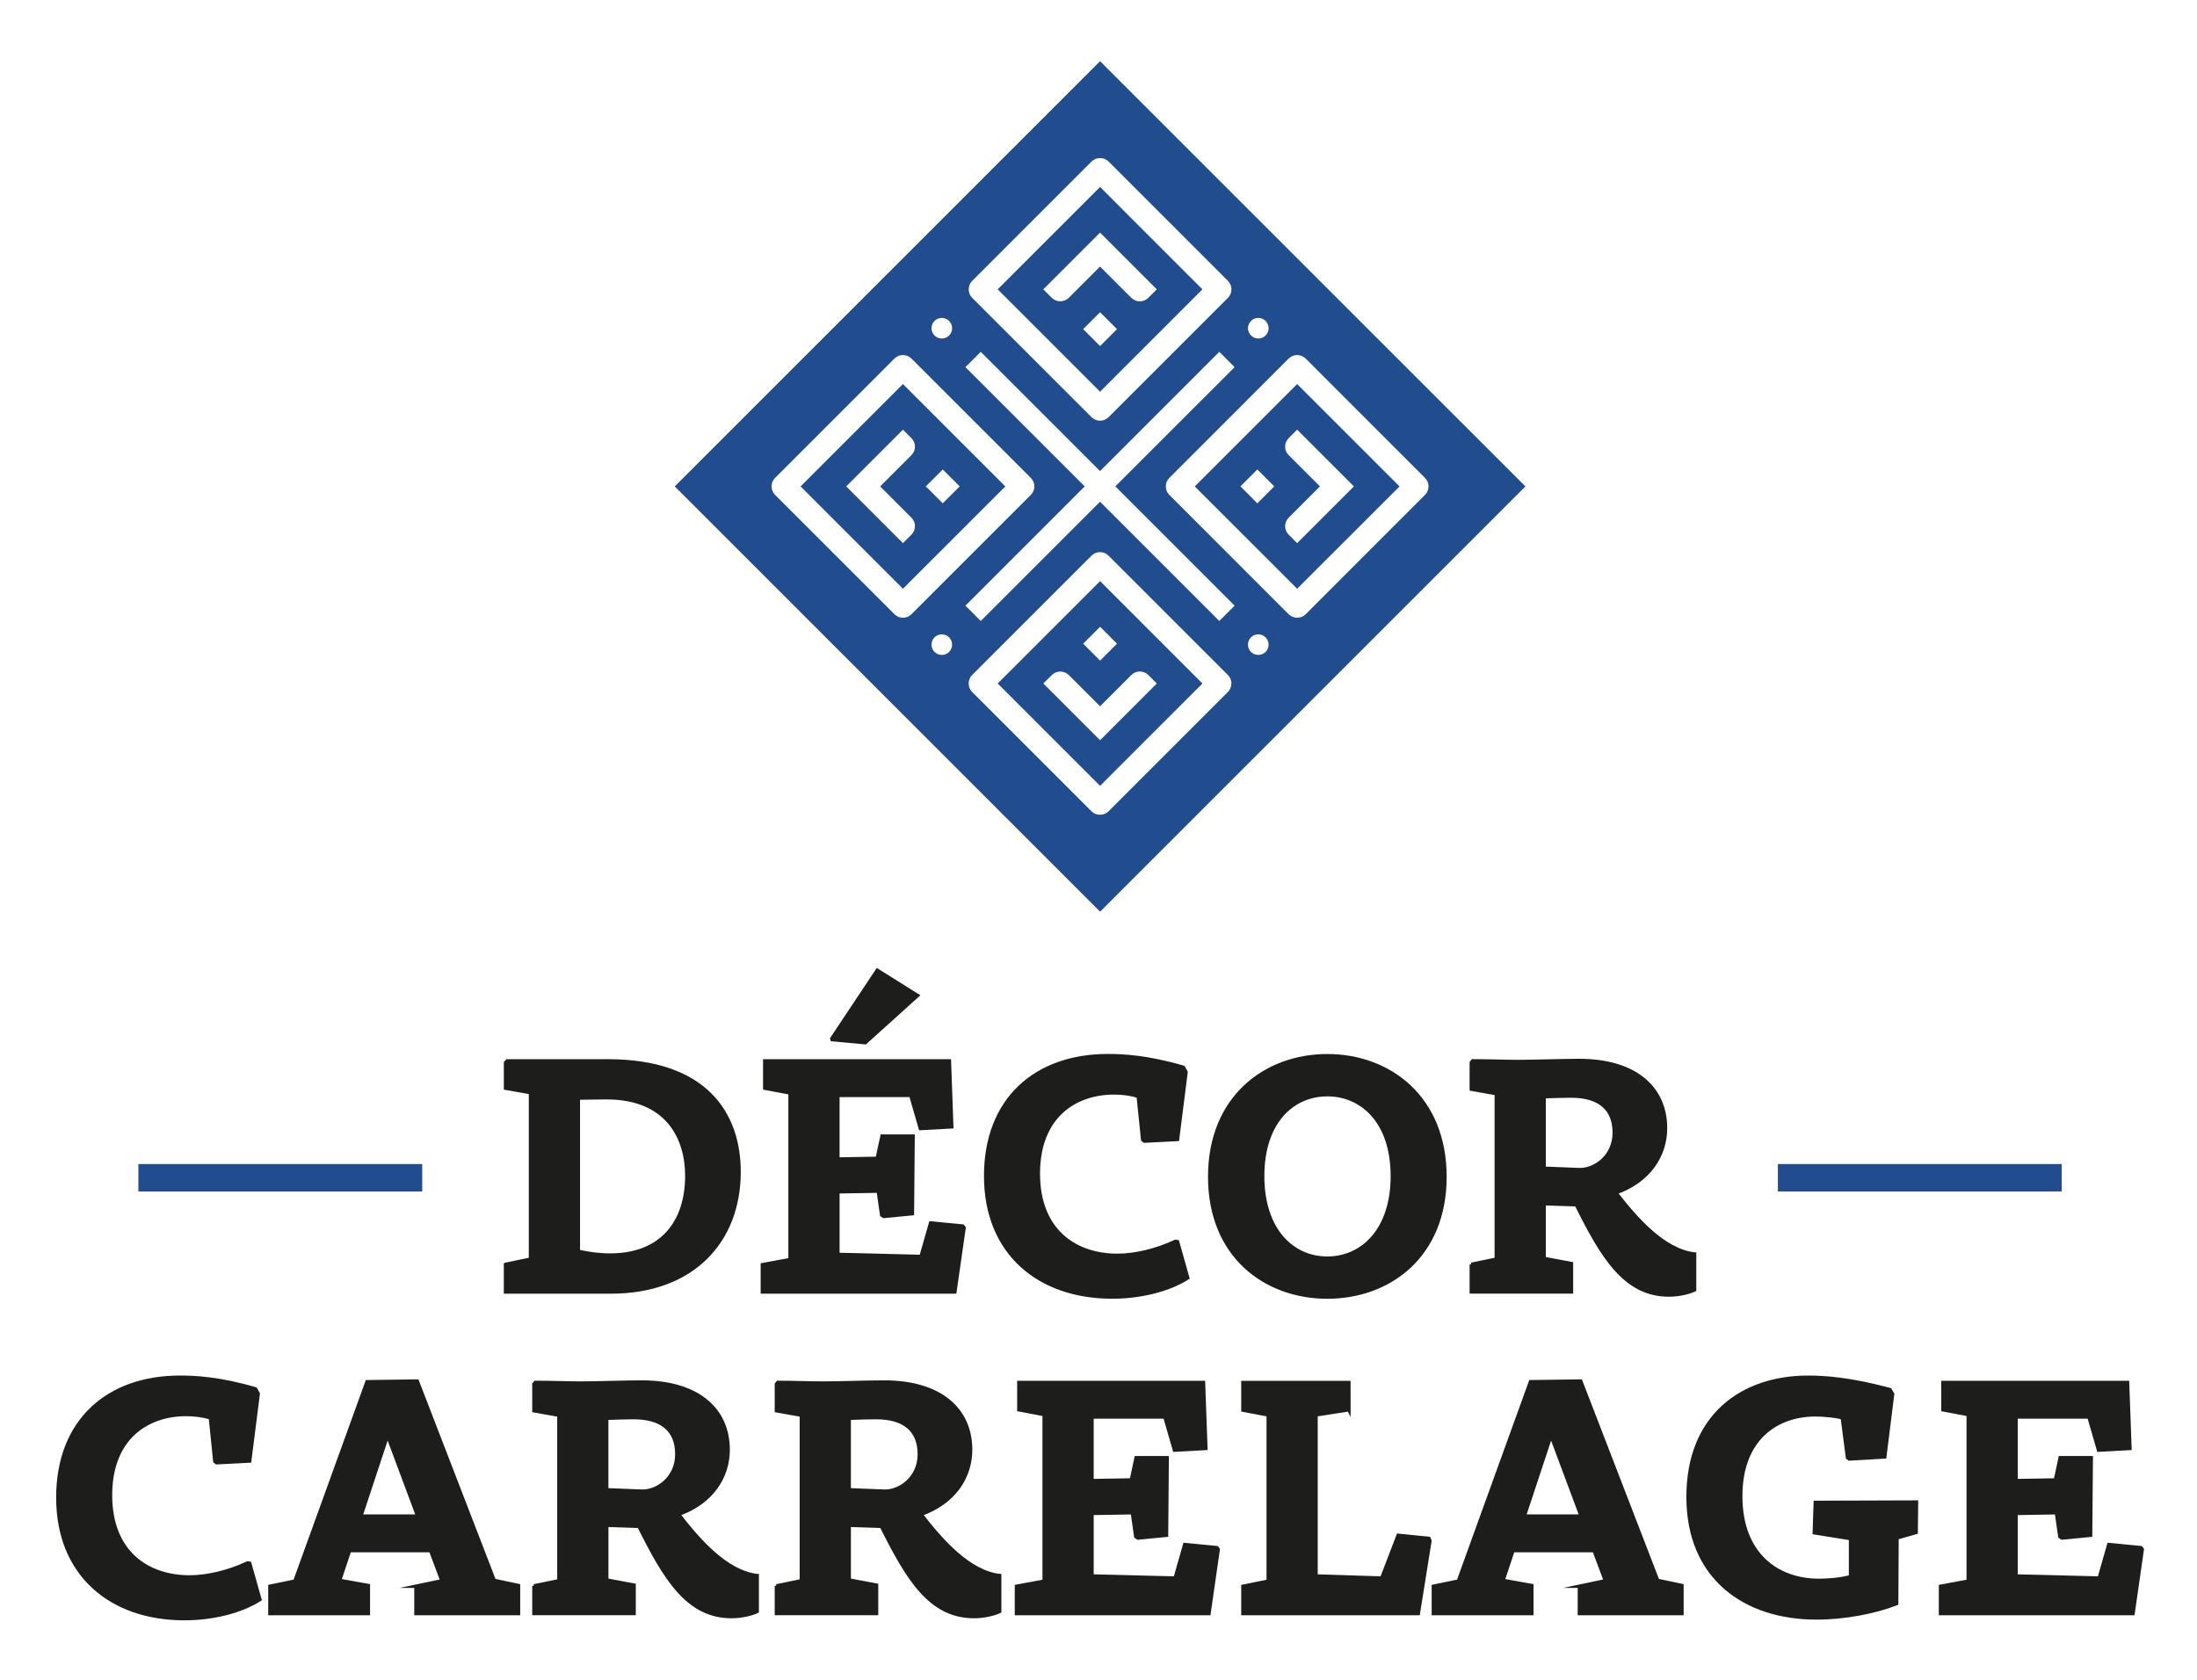 <?xml version="1.0" encoding="UTF-8"?>
<svg id="Calque_1" data-name="Calque 1" xmlns="http://www.w3.org/2000/svg" viewBox="0 0 653.82 500">
  <defs>
    <style>
      .cls-1 {
        fill: #1d1d1b;
        stroke: #1d1d1b;
        stroke-miterlimit: 10;
      }

      .cls-2 {
        fill: #214d8f;
        stroke-width: 0px;
      }
    </style>
  </defs>
  <g>
    <path class="cls-2" d="M327.38,18.21l-126.58,126.57,126.58,126.58,126.58-126.58-126.58-126.57ZM372.3,95.52c.59-.59,1.38-.9,2.16-.9s1.58.3,2.17.9c1.2,1.2,1.2,3.14,0,4.34-1.2,1.19-3.14,1.19-4.33,0-.58-.58-.91-1.36-.91-2.17s.33-1.59.91-2.17ZM289.32,83.6l35.54-35.54c1.33-1.34,3.7-1.34,5.03,0l35.54,35.54c1.39,1.39,1.39,3.66,0,5.05l-35.54,35.54c-.67.65-1.56,1.03-2.51,1.03s-1.85-.38-2.52-1.03l-35.54-35.54c-1.39-1.39-1.39-3.66,0-5.05ZM278.11,95.52c.61-.59,1.38-.9,2.17-.9s1.58.3,2.17.9c1.19,1.2,1.19,3.14,0,4.34-1.2,1.19-3.14,1.19-4.34,0-1.19-1.2-1.19-3.14,0-4.34ZM266.19,182.83l-35.54-35.54c-.67-.67-1.04-1.56-1.04-2.52s.38-1.84,1.04-2.51l35.54-35.54c.69-.69,1.61-1.04,2.52-1.04s1.83.35,2.53,1.04l35.54,35.54c.67.67,1.03,1.56,1.04,2.51-.01.96-.38,1.85-1.04,2.52l-35.54,35.54c-1.39,1.39-3.66,1.38-5.05,0ZM282.45,194.04c-1.2,1.19-3.14,1.19-4.34,0-1.19-1.2-1.19-3.14,0-4.34,1.2-1.19,3.14-1.19,4.34,0,1.19,1.2,1.19,3.14,0,4.34ZM365.42,205.96l-35.54,35.54c-1.33,1.34-3.7,1.34-5.03,0l-35.54-35.54c-1.39-1.39-1.39-3.66,0-5.05l35.54-35.54c.67-.67,1.56-1.03,2.51-1.04.96.01,1.85.38,2.52,1.04l35.54,35.54c1.39,1.39,1.39,3.66,0,5.05ZM362.86,184.83l-35.49-35.5-35.5,35.5-4.56-4.56,35.5-35.5-35.5-35.49,4.56-4.56,35.5,35.5,35.49-35.5,4.56,4.56-35.5,35.49,35.5,35.5-4.56,4.56ZM376.63,194.04c-1.2,1.19-3.14,1.19-4.34,0-.57-.58-.9-1.36-.9-2.17s.33-1.59.9-2.17c1.2-1.19,3.14-1.19,4.34,0,.58.58.9,1.34.9,2.17s-.32,1.59-.9,2.17ZM388.56,182.83c-1.39,1.38-3.67,1.38-5.06,0l-35.52-35.54c-.68-.67-1.04-1.56-1.04-2.51s.36-1.85,1.04-2.52l35.52-35.54c.7-.69,1.61-1.04,2.53-1.04s1.83.35,2.53,1.04l35.52,35.54c.67.67,1.04,1.55,1.04,2.51s-.38,1.85-1.04,2.52l-35.52,35.54Z"/>
    <path class="cls-2" d="M386.03,114.31l-30.47,30.47,30.47,30.46,30.47-30.46-30.47-30.47ZM374.18,149.81l-5.03-5.04,5.03-5.03,5.04,5.03-5.04,5.04ZM383.5,159.13c-.68-.68-1.05-1.58-1.05-2.52s.38-1.85,1.05-2.52l9.31-9.32-9.31-9.31c-.68-.68-1.05-1.56-1.05-2.52s.38-1.85,1.05-2.52l2.53-2.53,16.88,16.88-16.88,16.89-2.53-2.53Z"/>
    <path class="cls-2" d="M327.38,172.97l-30.47,30.47,30.47,30.47,30.46-30.47-30.46-30.47ZM327.38,186.55l5.03,5.04-5.03,5.04-5.04-5.04,5.04-5.04ZM310.49,203.44l2.53-2.53c1.34-1.36,3.7-1.36,5.04,0l9.32,9.31,9.31-9.31c.68-.68,1.58-1.05,2.52-1.05s1.85.38,2.52,1.05l2.53,2.53-16.88,16.88-16.89-16.88Z"/>
    <path class="cls-2" d="M268.71,114.31l-30.46,30.47,30.46,30.46,30.47-30.46-30.47-30.47ZM271.24,154.09c.68.67,1.05,1.56,1.05,2.52s-.38,1.84-1.05,2.52l-2.53,2.53-16.88-16.89,16.88-16.88,2.53,2.53c.68.67,1.05,1.56,1.05,2.52s-.38,1.84-1.05,2.52l-9.31,9.31,9.31,9.32ZM275.52,144.77l5.04-5.03,5.04,5.03-5.04,5.04-5.04-5.04Z"/>
    <path class="cls-2" d="M327.38,55.65l-30.47,30.47,30.47,30.47,30.46-30.47-30.46-30.47ZM327.38,103l-5.04-5.04,5.04-5.03,5.03,5.03-5.03,5.04ZM339.2,89.7c-.95,0-1.84-.38-2.52-1.05l-9.31-9.31-9.32,9.31c-1.34,1.36-3.7,1.36-5.04,0l-2.53-2.53,16.89-16.88,16.88,16.88-2.53,2.53c-.67.68-1.56,1.04-2.52,1.05Z"/>
  </g>
  <g>
    <path class="cls-1" d="M76.04,413.4l.81,1.42-2.54,20.05-9.87.51-.51-.41-1.32-12.93c-2.24-.71-4.68-1.02-7.23-1.02-11.5,0-22.49,6.92-22.49,24.02s11.09,24.32,23.51,24.32c5.19,0,11.4-1.42,17.3-4.17l.61.1,3.05,10.79c-5.9,3.77-14.45,5.7-22.49,5.7-21.78,0-37.66-13.03-37.66-36.03s15.06-35.83,36.33-35.83c4.38,0,11.7.31,22.49,3.46Z"/>
    <path class="cls-1" d="M123.77,472.13l7.74-1.63-3.36-8.96h-24.12l-2.95,8.85,8.55,1.53v8.35h-29.31v-8.14l7.43-1.53,21.47-59.34,14.96-.2,22.9,59.33,7.23,1.53v8.35h-30.53v-8.14ZM107.39,451.26h16.9l-8.85-23.71h-.2l-7.84,23.71Z"/>
    <path class="cls-1" d="M158.89,472.02l7.43-1.53v-49.26l-7.43-1.32v-7.94l.41-.51c5.19,0,9.77.2,13.64.2,4.38,0,13.54-.31,18.01-.31,17.1,0,25.75,8.45,25.75,20.15,0,8.04-4.78,15.67-14.76,19.23,6,7.74,14.15,17.1,23.31,18.22h.1v10.69c-1.02.51-4.07,1.53-7.63,1.53-13.13,0-19.85-11.4-27.58-26.87l-9.57-.31v16.28l8.14,1.53v8.45h-29.82v-8.24ZM180.56,422.15v21.27l10.38.41c4.48.2,10.48-3.77,10.48-10.99s-4.58-10.89-12.82-10.89c-2.24,0-5.6.1-8.04.2Z"/>
    <path class="cls-1" d="M231.05,472.02l7.43-1.53v-49.26l-7.43-1.32v-7.94l.41-.51c5.19,0,9.77.2,13.64.2,4.38,0,13.54-.31,18.01-.31,17.1,0,25.75,8.45,25.75,20.15,0,8.04-4.78,15.67-14.76,19.23,6,7.74,14.15,17.1,23.31,18.22h.1v10.69c-1.02.51-4.07,1.53-7.63,1.53-13.13,0-19.85-11.4-27.58-26.87l-9.57-.31v16.28l8.14,1.53v8.45h-29.82v-8.24ZM252.72,422.15v21.27l10.38.41c4.48.2,10.48-3.77,10.48-10.99s-4.58-10.89-12.82-10.89c-2.24,0-5.6.1-8.04.2Z"/>
    <path class="cls-1" d="M324.98,450.45v18.63l24.73.61,2.85-9.97,9.57.92.41.51-2.75,19.13h-57.3v-8.14l8.24-1.53v-49.57l-7.53-1.42v-8.14h54.96l.71,19.64-9.36.51-2.85-9.87h-21.68v18.93l11.7-.2,1.42-6.62h9.26l-.2,23.1-8.55.82-.61-.41-1.02-7.12-12.01.2Z"/>
    <path class="cls-1" d="M401.42,419.61l-9.77,1.53v47.94l19.54.61,4.89-12.72,9.16.92.31.71-3.46,21.68h-52.21v-8.14l7.53-1.53v-49.46l-7.53-1.42v-8.24h31.55v8.14Z"/>
    <path class="cls-1" d="M470.01,472.13l7.74-1.63-3.36-8.96h-24.12l-2.95,8.85,8.55,1.53v8.35h-29.31v-8.14l7.43-1.53,21.47-59.34,14.96-.2,22.9,59.33,7.23,1.53v8.35h-30.53v-8.14ZM453.63,451.26h16.9l-8.85-23.71h-.2l-7.84,23.71Z"/>
    <path class="cls-1" d="M562.43,413.6l.81,1.32-2.34,18.73-10.59.61-.51-.41-1.53-11.81c-1.43-.51-5.19-.92-8.04-.92-11.09,0-22.19,6.72-22.19,24.22s11.09,25.04,23.21,25.04c2.24,0,6.41-.2,9.46-1.12v-11.3l-10.79-1.73.3-9.06,30.13-.1-.1,9.06-5.7,1.63-.1,19.54c-6.51,2.54-15.57,4.27-23.82,4.27-21.47,0-38.27-12.01-38.27-36.03s15.98-35.62,35.72-35.62c4.99,0,12.52.51,24.32,3.66Z"/>
    <path class="cls-1" d="M599.98,450.45v18.63l24.73.61,2.85-9.97,9.57.92.41.51-2.75,19.13h-57.3v-8.14l8.24-1.53v-49.57l-7.53-1.42v-8.14h54.96l.71,19.64-9.36.51-2.85-9.87h-21.68v18.93l11.7-.2,1.42-6.62h9.26l-.2,23.1-8.55.82-.61-.41-1.02-7.12-12.01.2Z"/>
  </g>
  <g>
    <g>
      <path class="cls-1" d="M150.44,376.31l7.43-1.53v-49.56l-7.43-1.32v-7.63l.51-.51h29.92c29.21,0,39.08,15.78,39.08,33.08,0,20.35-13.54,35.72-38.17,35.72h-31.35v-8.24ZM172.12,326.84v45.6c2.75.61,5.9,1.12,9.47,1.12,15.47,0,22.8-9.97,22.8-23.61,0-11.2-5.8-23.41-24.32-23.21l-7.94.1Z"/>
      <path class="cls-1" d="M249.36,354.73v18.63l24.73.61,2.85-9.97,9.57.92.41.51-2.75,19.13h-57.3v-8.14l8.24-1.53v-49.57l-7.53-1.42v-8.14h54.96l.71,19.64-9.36.51-2.85-9.87h-21.68v18.93l11.7-.2,1.42-6.62h9.26l-.2,23.1-8.55.82-.61-.41-1.02-7.12-12.01.2ZM247.63,309.44l-.1-.31,13.54-20.35,12.01,7.53-15.57,14.05-9.87-.92Z"/>
      <path class="cls-1" d="M352.16,317.68l.81,1.42-2.54,20.05-9.87.51-.51-.41-1.32-12.93c-2.24-.71-4.68-1.02-7.23-1.02-11.5,0-22.49,6.92-22.49,24.02s11.09,24.32,23.51,24.32c5.19,0,11.4-1.42,17.3-4.17l.61.1,3.05,10.79c-5.9,3.77-14.45,5.7-22.49,5.7-21.78,0-37.66-13.03-37.66-36.03s15.06-35.83,36.33-35.83c4.38,0,11.7.31,22.49,3.46Z"/>
      <path class="cls-1" d="M430.02,350.25c0,23.61-16.59,35.82-35.01,35.82s-35.01-12.21-35.01-35.82,16.59-36.03,35.01-36.03,35.01,12.42,35.01,36.03ZM375.77,350.05c0,16.08,8.85,24.43,19.24,24.43s19.34-8.35,19.34-24.43-8.96-24.22-19.34-24.22-19.24,8.14-19.24,24.22Z"/>
      <path class="cls-1" d="M437.85,376.31l7.43-1.53v-49.26l-7.43-1.32v-7.94l.41-.51c5.19,0,9.77.2,13.64.2,4.38,0,13.54-.31,18.01-.31,17.1,0,25.75,8.45,25.75,20.15,0,8.04-4.78,15.67-14.76,19.23,6,7.74,14.15,17.1,23.31,18.22h.1v10.69c-1.02.51-4.07,1.53-7.63,1.53-13.13,0-19.85-11.4-27.58-26.87l-9.57-.31v16.28l8.14,1.53v8.45h-29.82v-8.24ZM459.53,326.44v21.27l10.38.41c4.48.2,10.48-3.77,10.48-10.99s-4.58-10.89-12.82-10.89c-2.24,0-5.6.1-8.04.2Z"/>
    </g>
    <rect class="cls-2" x="41.18" y="346.47" width="84.47" height="8.17"/>
    <rect class="cls-2" x="529.09" y="346.47" width="84.47" height="8.17"/>
  </g>
</svg>
